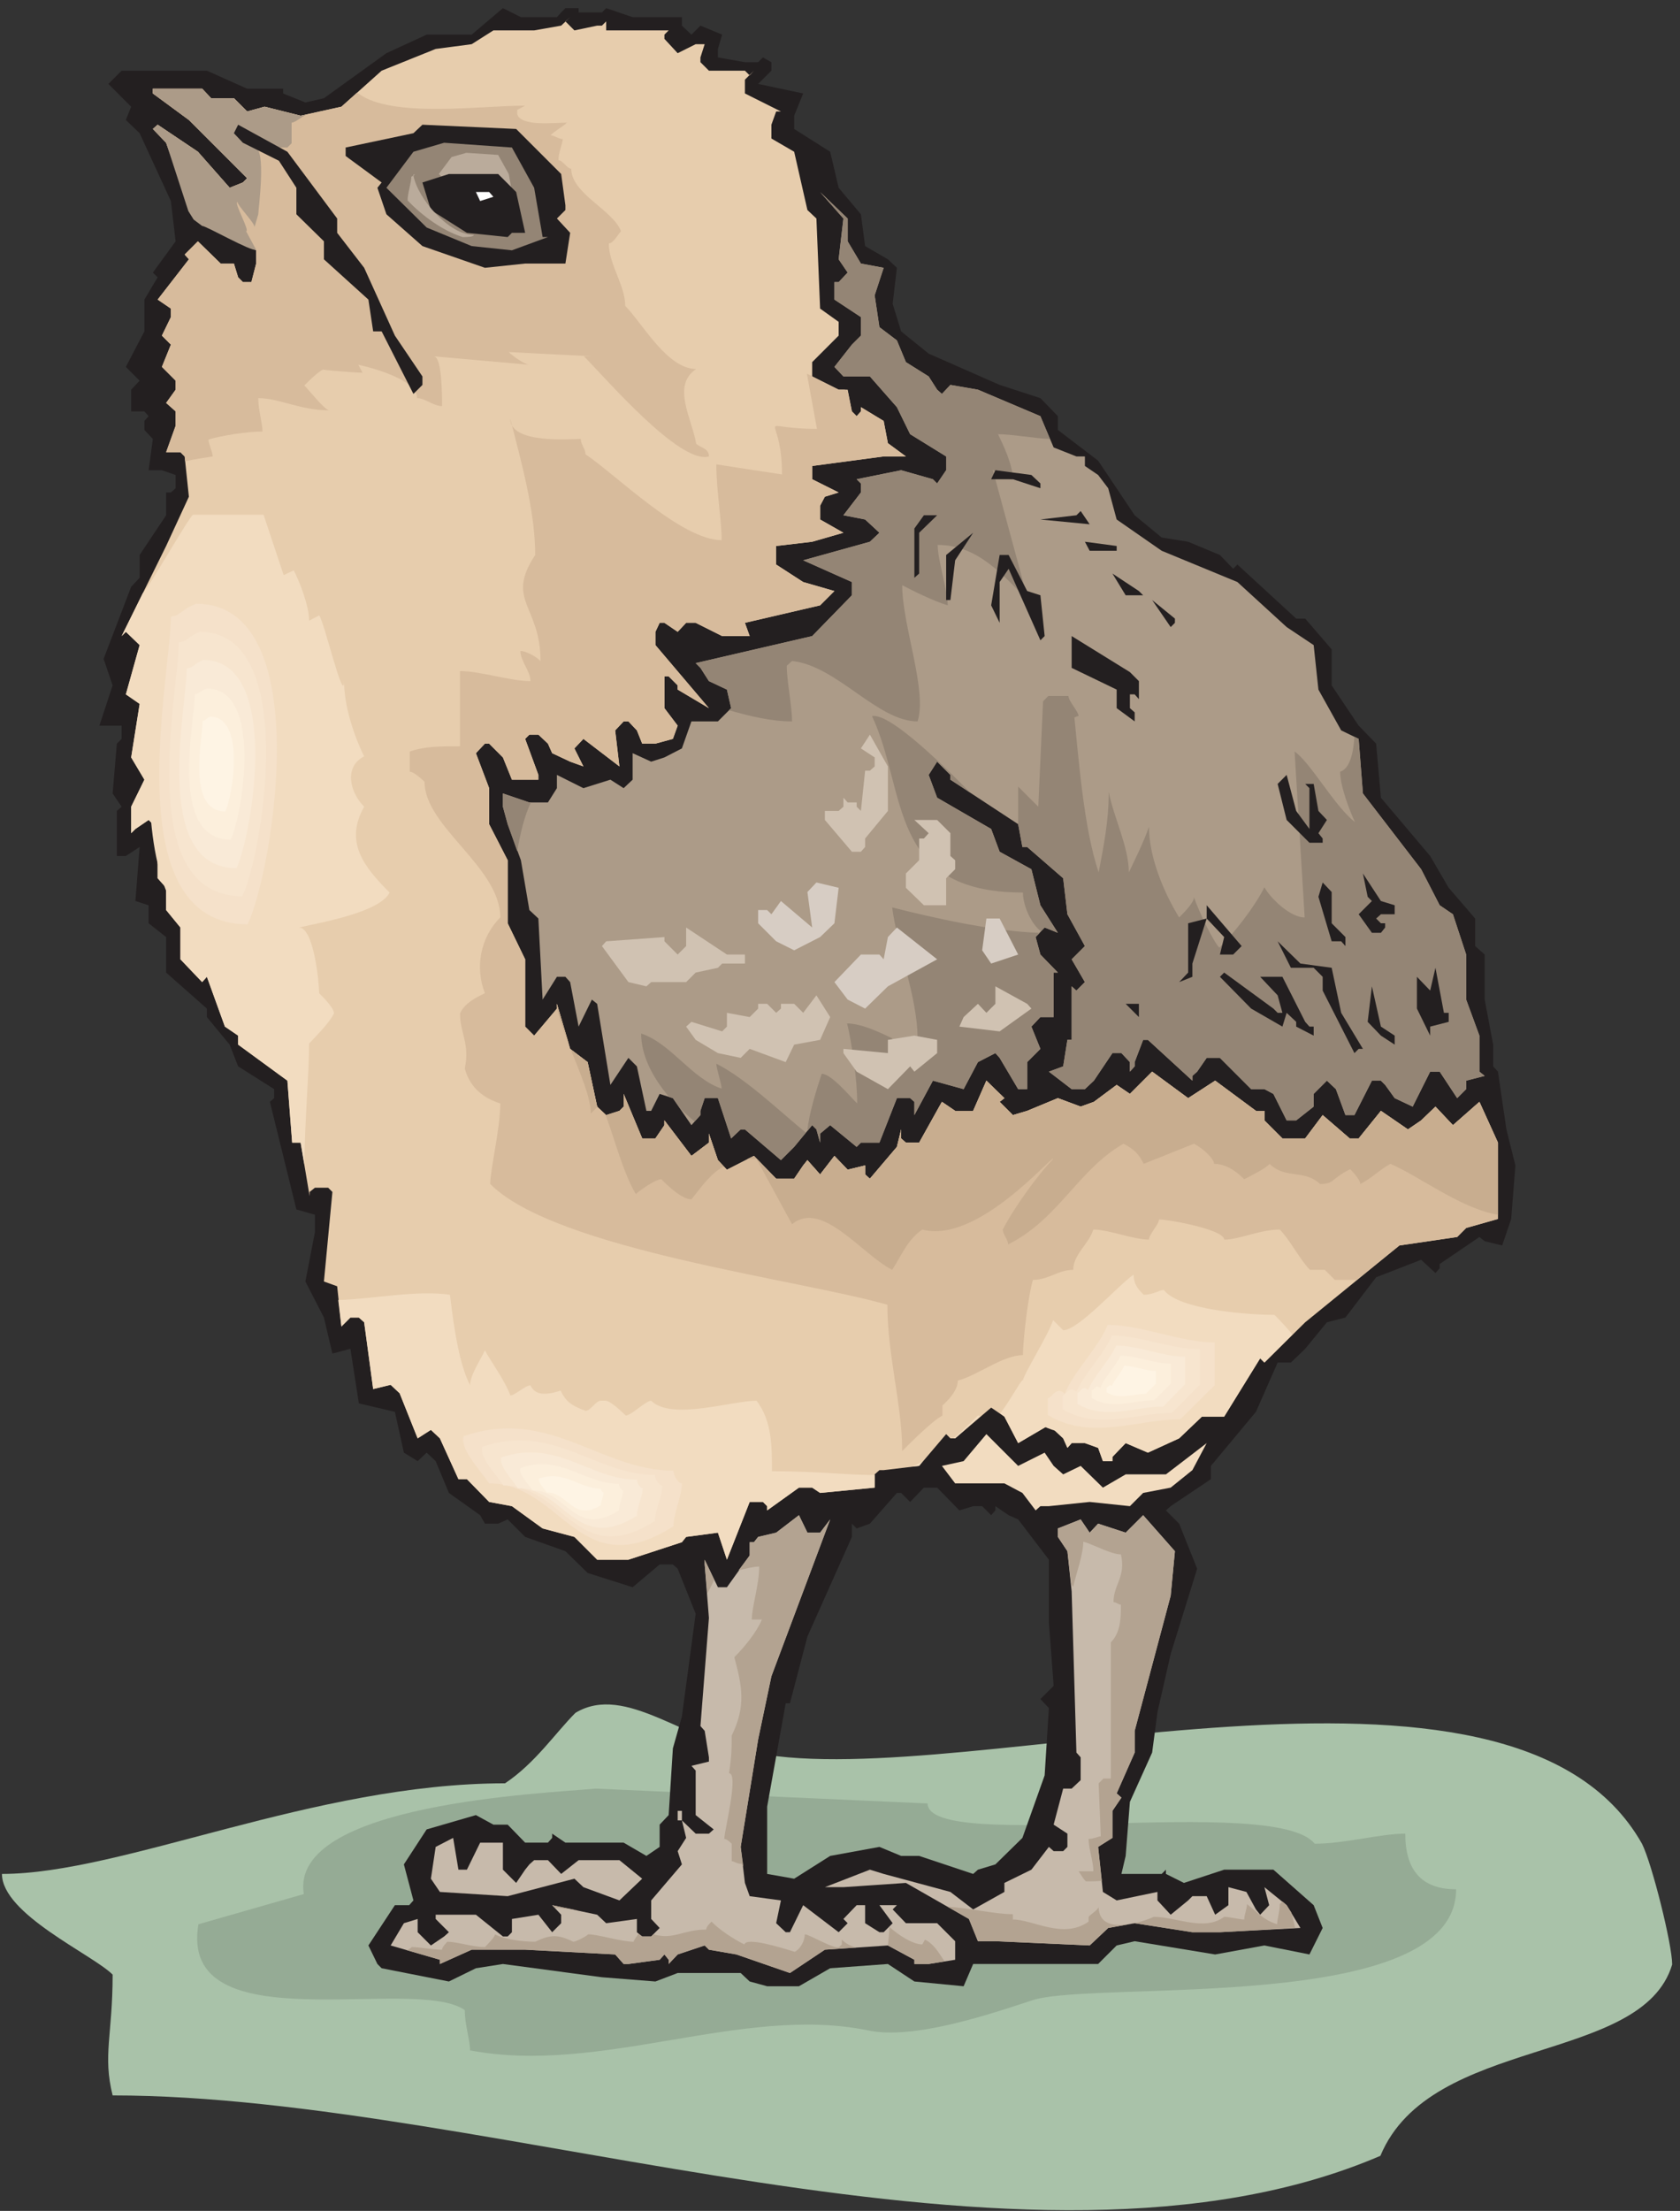 <?xml version="1.0" encoding="UTF-8" standalone="no"?>
<!-- Created with Inkscape (http://www.inkscape.org/) -->

<svg
   xmlns:dc="http://purl.org/dc/elements/1.1/"
   xmlns:cc="http://creativecommons.org/ns#"
   xmlns:rdf="http://www.w3.org/1999/02/22-rdf-syntax-ns#"
   xmlns:svg="http://www.w3.org/2000/svg"
   xmlns="http://www.w3.org/2000/svg"
   xmlns:sodipodi="http://sodipodi.sourceforge.net/DTD/sodipodi-0.dtd"
   xmlns:inkscape="http://www.inkscape.org/namespaces/inkscape"
   id="svg30345"
   version="1.1"
   inkscape:version="0.48.1 "
   width="206.25"
   height="271.25"
   xml:space="preserve"
   sodipodi:docname="Chick_09.pdf"><rect width="100%" height="100%" fill="#333333" stroke="none"/><defs
     id="defs30349" /><sodipodi:namedview
     pagecolor="#ffffff"
     bordercolor="#666666"
     borderopacity="1"
     objecttolerance="10"
     gridtolerance="10"
     guidetolerance="10"
     inkscape:pageopacity="0"
     inkscape:pageshadow="2"
     inkscape:window-width="640"
     inkscape:window-height="480"
     id="namedview30347"
     showgrid="false"
     inkscape:zoom="1.0728111"
     inkscape:cx="103.125"
     inkscape:cy="135.625"
     inkscape:window-x="445"
     inkscape:window-y="70"
     inkscape:window-maximized="0"
     inkscape:current-layer="g30353" /><g
     id="g30353"
     inkscape:groupmode="layer"
     inkscape:label="Chick_09"
     transform="matrix(1.25,0,0,-1.25,0,271.25)"><g
       id="g30355"
       transform="scale(0.24,0.24)"><path
         d="m 235.496,203.695 c -8.238,-8.238 -16.473,-20.59 -28.824,-28.824 -78.231,0 -156.461,-37.055 -205.871,-37.055 0,-16.468 37.055,-32.941 45.293,-41.175 0,-24.703 -4.117,-32.938 0,-49.406 156.461,0 374.683,-86.469 518.797,-24.707 20.586,49.41 107.05,37.059 119.406,78.231 0,8.234 -8.238,41.176 -12.356,49.41 -53.523,94.699 -275.867,20.586 -362.332,37.055 -28.824,4.117 -53.527,28.824 -74.113,16.472"
         style="fill:#a9c2a9;fill-opacity:1;fill-rule:nonzero;stroke:none"
         id="path30357" /><path
         d="M 243.73,172.703 C 223.141,170.754 118.254,166.637 124.324,129.582 L 81.199,117.227 C 72.746,67.82 169.613,96.641 190.203,82.121 c 0,-6.066 2.168,-12.352 2.168,-16.469 53.524,-10.184 111.168,18.637 162.527,8.234 18.422,-4.117 49.411,6.285 67.832,12.352 26.872,8.234 173.149,-6.066 173.149,45.293 -14.52,0 -20.805,8.235 -20.805,22.754 -10.183,0 -24.703,-4.117 -37.054,-4.117 -16.473,20.586 -158.415,-4.117 -158.415,16.469 l -135.875,6.066"
         style="fill:#95ab95;fill-opacity:1;fill-rule:nonzero;stroke:none"
         id="path30359" /><path
         d="m 227.91,897.148 1.735,1.95 1.734,1.734 5.414,0 0,-1.734 9.535,0 1.735,1.734 10.835,-3.684 20.153,0 0,-3.464 3.902,-3.684 3.684,3.684 8.886,-3.684 -1.734,-5.852 0,-3.468 11.051,-1.95 5.418,0 1.953,1.95 3.465,-1.95 0,-3.468 -5.418,-5.418 18.422,-3.899 -3.684,-9.101 0,-5.418 14.734,-9.321 3.469,-14.734 9.102,-10.836 1.73,-13.004 9.321,-5.414 3.683,-3.469 -1.734,-14.734 3.469,-11.269 11.269,-9.102 29.039,-12.785 16.684,-5.418 7.152,-7.371 0,-5.633 16.469,-12.57 14.957,-22.321 11.051,-9.101 10.836,-1.731 13,-5.418 5.418,-5.636 1.734,1.734 24.055,-22.102 3.683,0 10.836,-12.57 0,-14.738 11.051,-16.469 7.152,-7.367 1.949,-22.106 20.157,-23.836 7.582,-13.003 10.836,-12.567 0,-11.269 3.902,-3.469 0,-18.418 3.465,-18.422 0,-8.883 1.953,-2.168 3.465,-23.621 3.683,-14.734 -1.73,-21.887 -3.688,-10.836 -7.148,1.735 -2.168,1.73 -16.254,-11.051 0,-1.734 -1.734,-1.949 -5.852,5.418 -18.418,-7.153 -12.57,-16.469 -7.582,-1.949 -8.887,-10.836 -5.851,-5.632 -5.418,0 -8.883,-20.157 -18.422,-22.101 0,-5.418 -16.469,-11.051 -1.949,-1.734 5.418,-5.418 7.367,-18.422 -10.836,-34.891 -5.418,-23.836 -2.168,-16.469 -9.101,-20.156 -1.735,-22.101 -1.734,-7.368 16.473,0 1.734,1.735 0,-1.735 7.367,-3.683 16.469,5.418 20.152,0 16.473,-14.52 3.684,-9.32 -5.418,-10.836 -18.422,3.684 -20.153,-3.684 -32.937,5.418 -7.371,-1.734 -7.586,-7.582 -51.141,0 -3.902,-9.102 -20.152,1.949 -10.836,7.153 -23.622,-1.735 -12.785,-7.367 -13.004,0 -7.148,1.949 -3.688,3.469 -25.785,0 -9.101,-3.469 -21.891,1.734 -40.523,5.418 -11.051,-1.735 -11.055,-5.418 -27.519,5.418 -1.735,1.735 -3.683,7.582 10.836,16.472 5.851,0 1.735,1.949 -3.903,14.735 9.321,14.305 20.152,5.851 7.148,-3.902 5.856,0 7.148,-7.367 9.321,0 1.734,1.949 0,1.734 5.418,-3.683 23.836,0 9.316,-5.418 5.418,3.683 0,9.102 3.684,3.902 1.734,27.305 3.684,13 5.637,42.043 -7.368,18.418 -1.953,1.734 -5.418,0 -11.051,-9.316 -18.421,5.847 -9.098,8.887 -16.473,5.852 -7.148,7.152 -3.903,-1.734 -5.417,0 -1.95,3.464 -12.789,9.102 -5.414,13.004 -3.683,3.469 -3.688,-3.469 -5.633,3.469 -3.683,16.683 -14.739,3.469 -3.464,22.32 -7.368,-1.949 -3.468,14.734 -7.586,14.735 3.902,20.156 0,7.149 -7.586,2.168 -10.836,43.992 1.735,1.515 0,3.684 -14.735,9.32 -3.469,8.883 -9.32,11.27 0,3.468 -16.684,14.735 0,14.519 -7.152,5.637 0,7.367 -5.418,1.731 1.734,22.105 -5.637,-3.684 -3.684,0 0,18.422 1.953,1.731 -3.683,5.418 1.73,20.371 1.953,1.949 0,5.418 -9.101,0 5.418,16.469 -3.688,10.836 11.27,29.472 3.469,3.684 0,9.32 10.836,16.25 0,9.321 1.949,0 1.949,1.734 0,5.418 -5.633,1.949 -5.418,0 1.734,12.785 -3.469,3.684 0,3.684 1.734,1.949 -1.734,1.953 -5.418,0 0,8.883 3.469,3.683 -5.637,5.637 7.586,14.52 0,13 5.418,9.101 -1.949,1.953 9.316,12.785 -1.949,16.469 -12.785,27.738 -5.637,5.418 2.168,5.418 -9.316,9.317 5.418,5.418 34.887,0 16.473,-7.367 14.734,0 0,-1.95 9.102,-3.687 7.586,1.734 25.57,18.422 16.473,7.586 18.418,0 12.785,10.832 7.367,-3.684 14.738,0 0,0 z m 164.695,-610.671 0,0 -9.101,9.316 -5.418,0 -5.633,-5.852 -3.683,3.684 -1.735,0 -11.051,-12.566 -5.418,-1.954 -1.949,1.954 0,-5.418 -18.203,-40.743 -7.152,-27.304 -1.735,0 -7.586,-42.258 0,-27.52 11.055,-1.953 14.734,9.321 20.153,3.683 8.887,-3.683 7.367,0 22.105,-7.368 1.949,1.735 7.153,2.164 11.051,10.836 9.101,25.57 1.734,27.524 -3.468,3.683 5.418,5.418 -1.95,26.004 0,25.57 -12.57,16.473 -3.898,1.73 -5.418,3.688 0,-1.734 -1.735,-1.954 -3.683,3.688 -3.684,0 -5.637,-1.734"
         style="fill:#231f20;fill-opacity:1;fill-rule:nonzero;stroke:none"
         id="path30361" /><path
         d="m 235.063,891.73 9.316,1.954 1.949,0 1.735,1.73 0,-3.684 25.57,0 -1.731,-1.73 0,-1.734 5.418,-5.852 7.368,3.684 3.683,0 -1.734,-5.418 0,-1.95 3.468,-3.468 14.735,0 1.953,-1.949 1.73,1.949 -3.683,-3.684 0,-5.633 14.738,-7.371 -1.953,0 -1.949,-5.414 0,-5.637 9.32,-5.418 5.418,-23.835 3.684,-3.469 1.515,-36.84 7.586,-5.418 0,-5.633 -10.836,-10.836 0,-5.851 10.836,-5.418 3.684,0 1.734,-8.883 1.949,-1.953 1.735,1.953 0,1.734 9.316,-5.636 1.735,-9.102 7.367,-5.418 -9.102,0 -29.254,-3.898 0,-5.418 10.836,-5.418 -5.636,-1.735 -1.95,-3.683 0,-5.633 9.535,-5.418 -12.785,-3.684 -14.738,-1.734 0,-7.586 11.055,-7.152 12.785,-3.684 -5.852,-5.852 -30.773,-7.148 1.953,-5.418 -11.27,0 -10.835,5.418 -3.903,0 -3.465,-3.684 -5.418,3.684 -1.953,0 -1.73,-3.684 0,-5.418 21.886,-25.789 -12.785,7.586 0,1.731 -3.687,3.683 -1.731,0 0,-13 5.418,-7.152 -1.953,-5.418 -7.148,-1.949 -5.418,0 -2.168,5.418 -3.469,3.683 -1.949,0 -3.469,-3.683 1.734,-14.735 -14.734,11.266 -3.683,-3.898 3.683,-7.368 -5.418,1.95 -7.367,3.468 -1.734,3.899 -3.903,3.683 -3.683,0 -1.735,-1.734 5.418,-14.734 0,-1.949 -10.836,0 -3.683,9.101 -5.633,5.633 -1.734,0 -3.684,-3.899 5.418,-14.304 0,-14.735 7.586,-14.738 0,-25.785 7.148,-14.738 0,-27.52 3.684,-3.687 9.32,11.054 0,1.95 5.418,-18.418 7.149,-5.418 3.902,-18.204 3.684,-3.468 5.417,1.734 1.735,1.734 0,5.2 7.586,-18.203 5.418,0 3.683,5.418 0,1.949 11.051,-14.52 7.152,5.418 0,3.684 3.684,-10.832 3.684,-3.903 11.05,5.633 9.102,-9.316 7.371,0 3.684,5.418 1.734,2.168 5.199,-5.852 5.852,7.582 5.418,-5.633 7.148,1.735 0,-3.684 1.953,-1.734 11.051,13 1.735,7.152 0,-3.683 1.949,-1.735 5.418,0 9.32,16.688 5.418,-3.684 7.367,0 5.418,12.352 7.367,-7.153 -1.949,-1.515 5.418,-5.418 5.852,1.734 12.566,5.199 9.32,-3.465 5.418,1.95 9.317,6.933 5.418,-3.683 9.101,9.101 14.739,-10.836 11.05,7.153 16.688,-12.352 3.465,0 0,-3.902 7.367,-7.367 9.32,0 7.153,9.535 11.05,-9.535 3.684,0 9.101,11.269 11.055,-7.586 5.414,3.684 5.852,5.636 7.152,-7.585 10.836,9.535 7.586,-16.688 0,-31.203 -13.004,-3.684 -3.683,-3.687 -23.622,-3.465 -38.574,-31.422 -16.687,-16.468 -1.735,1.73 -14.734,-23.836 -9.102,0 -9.316,-8.887 -12.789,-5.847 -9.102,3.898 -5.418,-5.633 0,-1.734 -3.898,0 -1.953,5.418 -5.414,1.949 -5.418,0 -1.735,-1.949 -1.734,3.898 -5.852,5.418 -12.57,-7.367 -5.633,10.836 -5.418,3.684 -14.734,-12.571 -1.953,0 -1.731,1.735 -11.054,-13 -14.52,-1.735 -1.734,0 -1.949,-1.734 0,-5.418 -22.321,-2.168 -3.25,2.168 -5.418,0 -13.004,-9.316 0,1.734 -1.73,1.73 -5.418,0 -9.32,-23.621 -3.684,11.055 -13.004,-1.734 -1.734,-2.168 -21.887,-7.153 -12.785,0 -9.316,9.321 -13.004,3.464 -12.571,9.106 -9.316,1.73 -9.102,9.321 -3.468,0 -7.586,16.683 -3.684,3.469 -5.418,-3.469 -7.367,18.422 -3.684,3.469 -7.152,-1.734 -3.684,27.304 -2.168,1.949 -3.464,0 -3.684,-3.683 -1.734,16.469 -5.418,1.949 3.468,36.625 -1.734,1.734 -5.418,0 -2.168,-1.734 0,-1.735 -3.684,21.887 -3.468,0 -1.95,25.356 -20.152,14.734 0,3.684 -5.418,3.687 -7.371,20.367 -1.949,-2.164 -8.883,9.317 0,13.004 -5.851,7.148 0,9.102 -3.469,3.902 0,20.152 -3.684,3.684 -5.418,-3.684 -1.734,-1.73 0,10.832 5.418,11.055 -5.418,9.101 3.469,21.887 -5.637,3.898 5.637,20.156 -5.637,5.418 -1.73,-1.734 18.203,36.84 9.316,20.152 -1.734,16.469 -1.73,1.734 -5.851,0 3.898,10.836 0,5.852 -3.898,3.465 3.898,5.418 0,3.683 -5.633,5.637 3.684,9.102 -3.684,3.683 3.684,7.586 0,3.465 -5.418,3.684 12.785,16.472 -1.734,1.949 5.418,5.418 9.32,-9.101 5.418,0 1.734,-5.637 1.949,-1.949 3.469,0 1.949,7.586 0,5.418 -25.57,13 -11.27,30.988 -5.418,5.637 1.949,1.734 16.469,-11.055 13.004,-14.734 5.418,2.168 1.735,1.731 -23.84,23.839 -14.734,10.836 0,1.95 20.152,0 3.684,-3.903 9.32,0 5.418,-5.418 7.148,1.953 14.738,-3.683 16.688,3.683 16.469,14.735 22.105,8.886 14.735,1.95 8.882,5.632 16.688,0 11.055,1.954 3.683,3.464 -1.949,-1.734 3.684,-3.684 0,0"
         style="fill:#e7cdad;fill-opacity:1;fill-rule:nonzero;stroke:none"
         id="path30363" /><path
         d="m 146.645,865.945 c 13.652,-10.187 49.625,-4.984 68.261,-4.984 l -3.25,-1.734 0,-1.735 c 1.516,-5.199 15.168,-3.469 20.371,-3.469 -1.734,-1.73 -5.203,-3.464 -6.718,-5.199 1.515,0 3.25,-1.515 4.984,-1.515 0,-1.735 -1.734,-5.204 -1.734,-8.668 1.734,0 3.468,-3.469 5.203,-3.469 0,-10.184 17.117,-16.902 20.371,-25.57 -1.52,-1.735 -3.254,-4.985 -4.985,-4.985 0,-8.668 6.715,-17.121 6.715,-25.57 6.938,-6.938 17.121,-25.789 29.039,-25.789 -10.183,-6.719 -1.73,-20.371 0,-30.555 1.735,-1.734 5.203,-1.734 5.203,-5.203 -11.921,-3.465 -42.691,32.508 -51.144,40.957 l 3.25,0 -34.023,1.734 c 1.734,-1.734 6.718,-5.199 8.453,-5.199 l -39.223,3.465 c 3.465,0 3.465,-15.383 3.465,-20.367 -3.465,0 -6.934,3.25 -10.184,3.25 0,8.668 -24.054,13.652 -24.054,13.652 l 1.734,-3.25 c -3.469,0 -22.106,1.516 -15.387,1.516 -1.734,0 -6.719,-4.985 -8.453,-6.719 1.734,-1.734 8.453,-10.184 10.188,-10.184 -11.918,0 -20.372,4.985 -29.039,4.985 0,-4.985 1.734,-10.188 1.734,-13.652 -6.719,0 -16.906,-1.735 -22.106,-3.25 0,-1.735 1.734,-5.204 1.734,-6.938 -3.035,-0.434 -6.938,-1.082 -11.27,-1.949 l -0.219,1.949 -1.73,1.734 -5.851,0 3.898,10.836 0,5.852 -3.898,3.465 3.898,5.418 0,3.683 -5.633,5.637 3.684,9.102 -3.684,3.683 3.684,7.586 0,3.465 -5.418,3.684 12.785,16.472 -1.734,1.949 5.418,5.418 9.32,-9.101 5.418,0 1.734,-5.637 1.949,-1.949 3.469,0 1.949,7.586 0,5.418 -25.57,13 -11.27,30.988 -5.418,5.637 1.949,1.734 16.469,-11.055 13.004,-14.734 5.418,2.168 1.735,1.731 -23.84,23.839 -14.734,10.836 0,1.95 20.152,0 3.684,-3.903 9.32,0 5.418,-5.418 7.148,1.953 14.738,-3.683 16.688,3.683 6.281,5.633 c 0.219,0 0.434,-0.215 0.653,-0.215"
         style="fill:#d7bb9c;fill-opacity:1;fill-rule:nonzero;stroke:none"
         id="path30365" /><path
         d="m 229.645,833.004 1.734,-12.785 0,-1.949 -3.469,-3.469 5.418,-5.852 -1.949,-12.566 -16.473,0 -16.468,-1.735 -25.571,8.883 -14.738,13.004 -3.684,10.836 1.735,2.168 -14.735,10.832 0,3.469 27.739,5.851 3.683,3.469 38.356,-1.734 18.422,-18.422 0,0"
         style="fill:#231f20;fill-opacity:1;fill-rule:nonzero;stroke:none"
         id="path30367" /><path
         d="m 218.59,827.371 3.469,-20.156 2.168,0 -14.739,-5.414 -16.468,1.73 -18.418,7.586 -16.473,16.254 11.055,14.734 12.566,3.684 27.738,-1.949 9.102,-16.469 0,0"
         style="fill:#948575;fill-opacity:1;fill-rule:nonzero;stroke:none"
         id="path30369" /><path
         d="m 208.188,833.004 1.734,-9.535 1.086,0 -7.153,-2.598 -7.8,0.863 -8.668,3.469 -7.801,7.801 5.199,6.937 6.067,1.731 13.003,-0.867 4.333,-7.801 0,0"
         style="fill:#baab9b;fill-opacity:1;fill-rule:nonzero;stroke:none"
         id="path30371" /><path
         d="m 211.223,825.637 3.683,-16.688 -5.418,0 -1.73,-1.734 -16.688,1.734 -14.738,9.321 -3.465,11.269 10.832,3.465 20.156,0 7.368,-7.367 0,0"
         style="fill:#231f20;fill-opacity:1;fill-rule:nonzero;stroke:none"
         id="path30373" /><path
         d="m 201.902,823.688 -5.414,-1.735 -1.734,3.684 5.418,0 1.73,-1.949 0,0"
         style="fill:#ffffff;fill-opacity:1;fill-rule:nonzero;stroke:none"
         id="path30375" /><path
         d="m 346.883,805.484 5.418,-9.101 9.316,-1.735 -3.683,-11.269 1.949,-13 7.152,-5.418 3.684,-8.887 9.32,-5.851 3.465,-5.418 1.953,-1.731 3.465,3.684 11.269,-1.953 25.571,-10.836 5.418,-12.785 9.32,-3.684 3.469,0 0,-3.898 5.414,-3.684 4.121,-5.418 3.465,-12.785 18.422,-12.789 30.988,-12.785 20.152,-18.418 11.055,-7.368 1.949,-18.203 9.317,-16.687 7.152,-3.469 1.734,-22.32 23.836,-30.988 7.586,-14.735 5.418,-3.683 5.418,-16.473 0,-18.418 5.418,-14.738 0,-14.735 2.168,-1.734 -7.586,-1.949 0,-3.469 -3.683,-3.684 -7.153,10.836 -3.898,0 -7.153,-14.301 -7.367,3.465 -3.902,5.418 -1.735,1.735 -3.683,0 -7.152,-14.086 -3.684,0 -3.898,10.617 -3.684,3.469 -5.418,-5.418 0,-5.2 -7.152,-5.636 -3.903,0 -5.418,10.836 -3.683,1.949 -5.418,0 -12.785,12.789 -5.418,0 -3.899,-5.637 -1.953,-1.734 0,-1.949 -18.203,16.687 -1.949,0 -3.465,-9.101 0,-1.735 -1.953,-2.168 0,3.903 -3.469,3.683 -3.684,0 -7.582,-11.269 -3.683,-3.469 -5.418,0 -9.321,7.152 5.852,2.168 1.734,10.836 1.735,0 0,21.887 1.949,-1.734 3.469,3.468 -5.418,9.317 5.418,5.418 -7.153,13.004 -1.734,14.734 -14.734,12.785 -1.953,0 -1.735,9.32 -27.738,18.204 0,1.949 -5.418,5.418 -3.465,-5.418 3.465,-9.321 22.105,-12.785 3.469,-9.316 13,-7.152 3.684,-14.735 7.152,-11.269 -5.418,2.168 -3.683,-3.903 1.949,-7.152 7.152,-7.367 -1.734,0 0,-18.203 -5.418,0 -3.684,-3.899 3.684,-9.101 -5.414,-5.418 0,-11.055 -3.688,0 -7.582,12.789 -1.734,1.949 -7.153,-3.683 -5.851,-11.055 -12.567,3.469 -7.585,-14.086 0,5.418 -1.735,1.515 -5.418,0 -7.152,-18.203 -7.582,0 -1.735,-1.734 -10.836,8.887 -4.117,-3.469 0,-3.684 -1.515,5.418 -1.735,1.735 -7.367,-8.887 -5.418,-5.414 -14.738,12.566 -1.735,0 -3.898,-3.683 -5.418,16.468 -5.418,0 -1.734,-5.199 0,-1.734 -3.684,-4.117 -7.586,11.05 -5.418,1.735 -3.465,-6.934 -1.953,0 -3.898,18.203 -3.469,3.469 -7.367,-11.055 -5.418,33.157 -2.168,1.734 -5.418,-11.051 -3.465,18.203 -1.949,2.164 -3.469,0 -5.851,-9.316 -1.735,33.156 -3.683,3.465 -3.469,20.371 -5.414,14.738 -1.953,7.149 0,5.418 10.836,-3.684 7.586,0 3.683,5.852 0,5.418 10.836,-5.418 11.051,3.469 5.418,-3.469 3.683,3.469 0,10.835 7.586,-3.468 5.418,1.734 7.149,3.684 3.902,11.05 10.836,0 5.418,5.418 -1.734,7.586 -7.368,3.465 -3.468,5.418 -1.949,1.949 47.675,11.055 16.254,16.684 0,5.418 -19.937,8.886 27.304,7.586 3.899,3.684 -5.852,5.418 -8.883,1.73 7.153,9.321 0,3.683 -1.735,1.735 18.204,3.683 13.003,-3.683 1.731,-1.735 3.687,5.418 0,5.633 -14.738,9.102 -5.418,11.054 -11.051,12.567 -10.836,0 -3.683,3.902 7.152,9.102 3.684,3.683 0,7.586 -10.836,7.149 0,7.152 1.734,0 3.684,3.902 -3.684,5.418 1.949,16.684 -9.535,10.836 11.27,-10.836 0,-9.317"
         style="fill:#ac9b88;fill-opacity:1;fill-rule:nonzero;stroke:none"
         id="path30377" /><path
         d="m 211.656,556.055 c 1.082,6.504 3.035,14.953 5.637,19.937 l -0.652,0 -10.836,3.684 0,-5.418 1.953,-7.149 3.898,-11.054 0,0 z m 86.684,57.644 c 8.453,-2.383 17.121,-4.551 25.789,-4.551 0,6.286 -2.168,16.469 -2.168,22.754 l 2.168,1.95 c 18.418,-1.95 34.891,-24.704 51.359,-24.704 4.117,12.352 -6.285,39.223 -6.285,55.696 4.117,-2.168 12.352,-6.285 18.637,-8.239 0,6.071 -4.117,18.422 -4.117,24.708 16.468,0 26.656,-12.352 37.054,-22.754 l -14.515,53.523 c 2.164,-1.949 6.281,-4.117 8.234,-4.117 0,6.285 -4.117,14.519 -6.07,18.637 5.637,0 14.953,-1.735 21.238,-1.95 l -3.902,9.317 -25.571,10.836 -11.269,1.953 -3.465,-3.684 -1.953,1.731 -3.465,5.418 -9.32,5.851 -3.684,8.887 -7.152,5.418 -1.949,13 3.683,11.269 -9.316,1.735 -5.418,9.101 0,9.317 -11.27,10.836 9.535,-10.836 -1.949,-16.684 3.684,-5.418 -3.684,-3.902 -1.734,0 0,-7.152 10.836,-7.149 0,-7.586 -3.684,-3.683 -7.152,-9.102 3.683,-3.902 10.836,0 11.051,-12.567 5.418,-11.054 14.738,-9.102 0,-5.633 -3.687,-5.418 -1.731,1.735 -13.003,3.683 -18.204,-3.683 1.735,-1.735 0,-3.683 -7.153,-9.321 8.883,-1.73 5.852,-5.418 -3.899,-3.684 -27.304,-7.586 19.937,-8.886 0,-5.418 -16.254,-16.684 -47.675,-11.055 1.949,-1.949 3.468,-5.418 7.368,-3.465 1.734,-7.586 -0.867,-0.867"
         style="fill:#948575;fill-opacity:1;fill-rule:nonzero;stroke:none"
         id="path30379" /><path
         d="m 439.199,615.434 c 2.168,-20.586 4.117,-49.411 10.403,-68.047 1.949,10.402 4.117,20.59 4.117,32.941 1.949,-10.187 8.234,-22.539 8.234,-32.941 1.949,4.117 6.067,12.351 8.235,18.636 0,-12.351 6.07,-26.871 12.355,-37.054 1.949,1.949 6.066,6.066 6.066,8.234 2.168,-6.285 8.235,-18.637 10.403,-20.586 6.066,6.067 14.301,16.469 18.418,24.703 2.168,-4.117 10.402,-12.351 16.472,-12.351 l -4.121,67.828 c 6.285,-4.117 16.473,-22.539 24.707,-28.82 -1.949,4.113 -6.066,14.519 -6.066,20.586 4.117,1.3 5.418,8.015 5.848,14.3 l 1.734,-0.867 1.734,-22.32 23.836,-30.988 7.586,-14.735 5.418,-3.683 5.418,-16.473 0,-18.418 5.418,-14.738 0,-14.735 2.168,-1.734 -7.586,-1.949 0,-3.469 -3.683,-3.684 -7.153,10.836 -3.898,0 -7.153,-14.301 -7.367,3.465 -3.902,5.418 -1.735,1.735 -3.683,0 -7.152,-14.086 -3.684,0 -3.898,10.617 -3.684,3.469 -5.418,-5.418 0,-5.2 -7.152,-5.636 -3.903,0 -5.418,10.836 -3.683,1.949 -5.418,0 -12.785,12.789 -5.418,0 -3.899,-5.637 -1.953,-1.734 0,-1.949 -18.203,16.687 -1.949,0 -3.465,-9.101 0,-1.735 -1.953,-2.168 0,3.903 -3.469,3.683 -3.684,0 -7.582,-11.269 -3.683,-3.469 -5.418,0 -9.321,7.152 5.852,2.168 1.734,10.836 1.735,0 0,21.887 1.949,-1.734 3.469,3.468 -5.418,9.317 5.418,5.418 -7.153,13.004 -1.734,14.734 -14.734,12.785 -1.953,0 -1.735,9.32 0,15.387 8.238,-8.238 1.95,43.125 2.168,2.168 8.234,0 c 0,-2.168 4.117,-6.285 4.117,-8.235 -2.168,0 -4.117,-4.117 -2.168,4.118 l 0,0 z M 284.254,445.535 c -2.168,1.735 -3.902,3.469 -5.852,5.203 l -3.035,4.332 -1.515,0.434 c -7.153,8.453 -11.485,17.336 -11.485,26.008 12.352,-4.121 20.586,-18.422 32.938,-22.539 0,1.949 -2.164,8.234 -2.164,10.183 12.132,-6.066 26.437,-19.937 36.621,-28.172 l -4.766,-5.851 -5.418,-5.414 -14.738,12.566 -1.735,0 -3.898,-3.683 -5.418,16.468 -5.418,0 -1.734,-5.199 0,-1.734 -2.383,-2.602 0,0 z m 46.16,-3.898 1.949,2.383 1.735,-1.735 1.515,-5.418 0,3.684 4.117,3.469 10.836,-8.887 1.735,1.734 7.582,0 7.152,18.203 5.418,0 1.735,-1.515 0,-5.418 7.585,14.086 12.567,-3.469 5.851,11.055 7.153,3.683 1.734,-1.949 7.582,-12.789 3.688,0 0,11.055 5.414,5.418 -3.684,9.101 3.684,3.899 5.418,0 0,18.203 1.734,0 -7.152,7.367 -1.949,7.152 1.734,1.735 c -18.418,0.433 -44.426,6.285 -60.461,10.402 2.168,-16.469 10.402,-37.059 10.402,-53.527 -4.117,-6.286 -4.117,-6.286 -8.234,-6.286 0,2.168 -2.168,4.118 -2.168,6.286 -4.117,1.953 -12.352,6.066 -18.422,6.066 1.953,-8.234 4.117,-22.535 4.117,-32.719 -2.164,1.949 -10.402,12.133 -14.519,12.133 -1.949,-5.851 -5.414,-16.902 -5.848,-23.402 l 0,0 z m 95.566,81.695 1.516,1.52 5.418,-2.168 -7.152,11.269 -3.684,14.735 -13,7.152 -3.469,9.316 -22.105,12.785 -3.465,9.321 3.465,5.418 5.418,-5.418 0,-1.949 8.019,-5.204 c -15.168,15.387 -33.589,32.508 -40.089,31.207 14.519,-30.988 6.285,-72.164 61.761,-72.164 0,-5.632 3.684,-13.218 7.367,-15.82"
         style="fill:#948575;fill-opacity:1;fill-rule:nonzero;stroke:none"
         id="path30381" /><path
         d="m 425.762,706.449 0,-1.949 -11.266,3.684 -8.887,0 1.735,3.683 14.734,-1.949 3.684,-3.469 0,0"
         style="fill:#231f20;fill-opacity:1;fill-rule:nonzero;stroke:none"
         id="path30383" /><path
         d="m 425.762,691.715 14.738,1.73 1.734,1.735 3.684,-5.418 -20.156,1.953 0,0"
         style="fill:#231f20;fill-opacity:1;fill-rule:nonzero;stroke:none"
         id="path30385" /><path
         d="m 376.137,686.297 0,-16.688 -1.949,-1.734 0,20.156 3.898,5.414 5.418,0 -7.367,-7.148 0,0"
         style="fill:#231f20;fill-opacity:1;fill-rule:nonzero;stroke:none"
         id="path30387" /><path
         d="m 388.922,658.773 -1.731,0 0,18.422 11.051,9.102 -7.367,-11.27 -1.953,-16.254 0,0"
         style="fill:#231f20;fill-opacity:1;fill-rule:nonzero;stroke:none"
         id="path30389" /><path
         d="m 456.969,678.926 -11.051,0 -1.949,3.687 13,-1.734 0,-1.953"
         style="fill:#231f20;fill-opacity:1;fill-rule:nonzero;stroke:none"
         id="path30391" /><path
         d="m 420.348,662.457 5.414,-1.734 1.734,-16.684 -1.734,-1.734 -13,29.254 -3.684,-5.418 0,-16.684 -3.469,7.148 3.469,20.59 3.684,0 7.586,-14.738 0,0"
         style="fill:#231f20;fill-opacity:1;fill-rule:nonzero;stroke:none"
         id="path30393" /><path
         d="m 467.805,660.723 -7.153,0 -5.418,8.886 10.836,-7.152 1.735,-1.734 0,0"
         style="fill:#231f20;fill-opacity:1;fill-rule:nonzero;stroke:none"
         id="path30395" /><path
         d="m 480.809,649.457 -1.735,-1.734 -7.586,11.05 9.321,-7.582 0,-1.734"
         style="fill:#231f20;fill-opacity:1;fill-rule:nonzero;stroke:none"
         id="path30397" /><path
         d="m 466.07,625.617 0,-7.367 -1.73,1.949 -1.953,0 0,-5.633 1.953,-1.734 0,-3.684 -7.371,5.418 0,7.586 -18.418,8.883 0,13.004 23.836,-14.738 3.683,-3.684 0,0"
         style="fill:#231f20;fill-opacity:1;fill-rule:nonzero;stroke:none"
         id="path30399" /><path
         d="m 363.352,577.941 0,-5.414 -9.321,-11.269 0,-3.469 -1.73,-1.949 -3.684,0 -11.054,13 0,3.687 5.636,0 1.949,1.731 0,3.683 1.735,-1.949 3.683,0 0,-1.734 1.735,-1.731 1.73,16.469 1.953,0 1.95,1.734 0,3.684 -5.633,3.684 3.683,5.632 7.368,-13 0,-12.789"
         style="fill:#d0c2b2;fill-opacity:1;fill-rule:nonzero;stroke:none"
         id="path30401" /><path
         d="m 535.852,565.156 0,16.688 -1.735,1.734 3.469,0 1.949,-11.051 3.469,-3.687 -3.469,-5.414 1.735,-2.168 0,-1.735 -5.418,0 -9.321,9.317 -3.683,14.738 3.683,3.684 3.903,-14.735 5.418,-7.371 0,0"
         style="fill:#231f20;fill-opacity:1;fill-rule:nonzero;stroke:none"
         id="path30403" /><path
         d="m 388.922,563.426 0,-9.321 1.953,-1.734 0,-3.683 -3.684,-3.684 0,-11.051 -9.105,0 -7.367,7.149 0,5.851 5.418,5.418 0,8.887 1.949,0 1.953,2.168 -5.851,5.414 9.316,0 5.418,-5.414 0,0"
         style="fill:#d0c2b2;fill-opacity:1;fill-rule:nonzero;stroke:none"
         id="path30405" /><path
         d="m 570.742,533.953 0,-3.683 -5.637,0 -1.949,-1.735 1.949,-1.949 1.735,0 0,-1.734 -1.735,-2.168 -3.683,0 -5.418,7.586 5.418,5.414 -1.734,1.734 -1.95,9.535 7.367,-11.269 5.637,-1.731 0,0"
         style="fill:#231f20;fill-opacity:1;fill-rule:nonzero;stroke:none"
         id="path30407" /><path
         d="m 341.465,526.586 -5.852,-5.637 -10.617,-5.418 -7.371,3.684 -7.367,7.371 0,5.414 3.683,0 1.735,-1.73 3.902,5.414 12.785,-10.832 -1.949,14.519 3.684,3.899 9.101,-2.168 -1.734,-14.516 0,0"
         style="fill:#d7cdc4;fill-opacity:1;fill-rule:nonzero;stroke:none"
         id="path30409" /><path
         d="m 544.953,526.586 5.633,-5.637 0,-3.683 -1.734,1.949 -3.899,0 -5.418,18.203 1.735,5.852 3.683,-3.899 0,-12.785"
         style="fill:#231f20;fill-opacity:1;fill-rule:nonzero;stroke:none"
         id="path30411" /><path
         d="m 504.645,513.797 -5.418,0 1.734,7.152 -7.152,7.586 -5.852,-18.422 0,-5.418 -5.414,-2.164 3.684,3.899 0,20.156 7.582,1.949 0,5.418 14.304,-16.687 -3.468,-3.469 0,0"
         style="fill:#231f20;fill-opacity:1;fill-rule:nonzero;stroke:none"
         id="path30413" /><path
         d="m 416.66,513.797 -11.051,-3.684 -3.683,5.418 1.734,13.004 5.418,0 7.582,-14.738 0,0"
         style="fill:#d7cdc4;fill-opacity:1;fill-rule:nonzero;stroke:none"
         id="path30415" /><path
         d="m 304.84,513.797 0,-3.684 -9.317,0 -1.734,-1.73 -9.101,-1.953 -3.903,-3.899 -14.301,0 -1.953,-1.734 -7.367,1.734 -10.836,14.735 1.735,1.949 23.839,1.734 0,-1.734 5.418,-5.418 3.465,3.469 0,7.586 16.688,-11.055 7.367,0 0,0"
         style="fill:#d0c2b2;fill-opacity:1;fill-rule:nonzero;stroke:none"
         id="path30417" /><path
         d="m 363.352,500.797 -9.321,-9.102 -7.148,3.684 -5.418,7.152 10.836,11.266 7.582,0 1.734,-1.949 1.735,9.101 3.683,3.903 16.469,-13.004 -20.152,-11.051 0,0"
         style="fill:#d7cdc4;fill-opacity:1;fill-rule:nonzero;stroke:none"
         id="path30419" /><path
         d="m 544.953,508.383 3.899,-18.422 8.886,-14.734 -1.734,0 -1.734,-1.735 -13,25.571 0,5.632 -3.684,3.688 -9.32,0 -5.418,10.832 9.32,-9.102 12.785,-1.73 0,0"
         style="fill:#231f20;fill-opacity:1;fill-rule:nonzero;stroke:none"
         id="path30421" /><path
         d="m 592.844,489.961 0,-3.684 -7.582,-1.949 0,-3.687 -5.418,11.054 0,13 5.418,-5.632 2.164,9.32 3.469,-18.422 1.949,0 0,0"
         style="fill:#231f20;fill-opacity:1;fill-rule:nonzero;stroke:none"
         id="path30423" /><path
         d="m 522.848,489.961 1.949,0 -1.949,7.152 -7.153,7.582 9.102,0 9.32,-18.418 1.735,-1.949 1.734,0 0,-3.687 -7.152,3.687 0,1.949 -3.903,3.684 -1.734,-5.633 -12.785,7.367 -12.785,13 1.734,1.735 20.152,-14.735 1.735,-1.734 0,0"
         style="fill:#231f20;fill-opacity:1;fill-rule:nonzero;stroke:none"
         id="path30425" /><path
         d="m 422.078,491.695 -13,-9.32 -16.473,1.953 1.735,3.899 5.851,5.418 3.469,-3.684 3.684,3.684 0,7.152 13.004,-7.152 1.73,-1.95 0,0"
         style="fill:#d0c2b2;fill-opacity:1;fill-rule:nonzero;stroke:none"
         id="path30427" /><path
         d="m 570.742,480.641 0,-3.684 -5.637,3.684 -5.417,5.636 1.734,14.52 3.683,-16.469 5.637,-3.687 0,0"
         style="fill:#231f20;fill-opacity:1;fill-rule:nonzero;stroke:none"
         id="path30429" /><path
         d="m 335.613,478.91 -10.617,-1.953 -3.469,-7.148 -14.734,5.418 -3.688,-3.684 -9.316,1.949 -9.101,5.418 -3.903,5.418 2.168,1.949 12.57,-3.902 1.95,1.953 0,5.633 9.32,-1.734 3.465,3.468 0,1.95 3.683,0 3.684,-3.684 1.953,1.734 0,1.95 5.418,0 3.684,-3.684 5.418,7.152 5.632,-8.886 -4.117,-9.317 0,0"
         style="fill:#d0c2b2;fill-opacity:1;fill-rule:nonzero;stroke:none"
         id="path30431" /><path
         d="m 466.07,488.227 -5.418,5.418 5.418,0 0,-5.418"
         style="fill:#231f20;fill-opacity:1;fill-rule:nonzero;stroke:none"
         id="path30433" /><path
         d="m 383.504,473.492 -9.316,-7.586 -1.735,2.168 -9.101,-9.32 -12.786,7.152 -5.418,7.586 0,1.735 18.204,-1.735 0,5.418 10.836,1.731 9.316,-1.731 0,-5.418"
         style="fill:#d0c2b2;fill-opacity:1;fill-rule:nonzero;stroke:none"
         id="path30435" /><path
         d="m 427.496,310.098 3.684,-5.418 3.902,-3.469 7.152,3.469 9.102,-8.887 9.316,5.418 16.473,0 16.684,12.785 -5.852,-11.051 -8.883,-7.152 -11.269,-2.168 -5.418,-5.414 -16.469,1.73 -16.688,-1.73 -3.468,0 -1.949,-1.734 -5.418,7.148 -7.368,3.902 -20.152,0 -5.418,7.153 8.883,1.949 9.32,11.051 13,-13 10.836,5.418 0,0"
         style="fill:#f2dcc0;fill-opacity:1;fill-rule:nonzero;stroke:none"
         id="path30437" /><path
         d="m 335.613,277.375 4.117,5.418 -24.054,-64.148 -5.418,-25.786 -7.153,-43.992 1.735,-14.734 1.953,-5.418 12.785,-1.735 -1.953,-9.32 3.902,-3.683 1.735,0 5.418,11.054 14.519,-11.054 3.684,3.683 -1.735,1.735 5.418,5.636 3.465,0 0,-7.371 5.852,-3.683 1.734,0 3.684,3.683 -5.418,7.371 7.152,0 -1.734,-1.734 5.418,-5.637 12.785,0 7.371,-7.367 0,-7.582 -10.836,-1.734 -5.851,0 0,1.734 -10.836,5.848 -25.789,-1.731 -14.301,-9.535 -21.887,7.582 -11.27,1.953 -1.734,1.731 -11.051,-3.684 -3.687,-3.898 0,1.734 -1.731,2.164 -1.953,-2.164 -12.785,-1.734 -1.949,0 -3.469,3.898 -36.84,1.953 -21.886,0 -13.004,-5.851 0,1.734 -20.153,5.848 5.418,9.101 5.633,1.735 0,-5.418 5.418,-5.418 5.418,3.687 1.949,1.731 -5.414,5.418 0,1.734 16.469,0 11.051,-8.883 1.953,0 1.73,1.731 0,5.418 10.836,1.734 5.637,-7.152 3.684,3.683 0,3.469 -3.684,3.902 18.418,-3.902 3.684,-3.469 12.57,1.735 0,-5.418 2.168,-1.731 3.683,0 3.465,3.465 -3.465,3.684 0,7.585 12.567,14.735 -1.731,5.418 3.465,5.418 -1.734,7.152 -1.731,0 0,3.899 1.731,0 0,-3.899 5.637,-5.418 5.417,0 1.95,1.735 -7.367,5.851 0,18.203 -1.735,1.949 7.152,1.735 0,1.734 -1.734,10.836 -1.734,1.949 3.468,44.207 -1.734,21.887 0,1.949 5.418,-11.265 3.684,0 9.32,13 0,5.418 1.73,0 1.735,2.168 7.367,1.734 9.32,7.148 3.469,-7.148 5.199,0 0,0"
         style="fill:#c7baab;fill-opacity:1;fill-rule:nonzero;stroke:none"
         id="path30439" /><path
         d="m 289.453,252.453 c 1.086,2.168 2.168,4.117 2.82,5.633 l -3.902,8.234 0,-1.949 1.082,-11.918 0,0 z m 12.785,9.535 c 2.821,0.649 6.071,1.516 8.453,1.516 0,-7.367 -3.035,-16.469 -3.035,-21.672 l 4.121,0 c -2.168,-5.199 -7.152,-11.266 -11.269,-15.383 3.031,-11.488 4.984,-19.722 -1.086,-32.074 0,-5.199 0,-8.234 -1.082,-15.387 4.117,0 -1.949,-23.621 -1.949,-26.871 0.863,0 1.949,-0.867 3.031,-1.949 l 0,-7.152 c 1.086,0 1.953,-1.082 4.117,-1.082 0,-0.219 0.219,-0.653 0.652,-1.086 l -1.086,8.019 7.153,43.992 5.418,25.786 24.054,64.148 -4.117,-5.418 -5.199,0 -3.469,7.148 -9.32,-7.148 -7.367,-1.734 -1.735,-2.168 -1.73,0 0,-5.418 -4.555,-6.067 0,0 z m 84.301,-159.929 c -2.383,3.468 -4.332,7.152 -8.019,8.886 l -1.082,-1.953 c -4.118,0 -10.184,4.117 -13.434,7.153 0,-1.95 -0.434,-4.985 -0.652,-7.586 l 0,0 10.836,-5.848 0,-1.734 5.851,0 6.5,1.082 0,0 z m -36.191,5.636 c -2.383,0.649 -4.332,1.731 -5.848,3.25 l 0,-1.953 -1.086,-1.082 c -1.949,-1.082 -12.137,5.199 -14.086,5.199 0,-3.031 -2.168,-6.281 -4.117,-7.148 -6.285,1.949 -19.719,6.066 -20.586,3.031 -4.117,1.953 -10.402,6.071 -13.437,9.321 -1.083,-1.086 -2.168,-2.168 -2.168,-3.25 -9.536,0 -13.219,-4.336 -21.668,-1.954 l -0.868,-0.863 -3.683,0 -1.52,1.082 c -0.867,-1.301 -1.949,-2.601 -1.949,-3.25 -5.199,0 -14.519,3.031 -18.637,3.031 -1.086,-1.082 -5.199,-3.031 -6.066,-3.031 -6.285,3.031 -9.32,3.031 -15.606,0 -4.984,0 -12.351,0.867 -16.468,3.031 0,-1.082 -3.035,-4.117 -4.117,-5.199 -5.204,0 -11.27,2.168 -15.387,2.168 0,0 -2.168,-2.168 -2.168,-3.25 -4.117,0 -9.102,1.082 -12.352,1.082 -0.433,-0.433 -1.082,-0.867 -1.949,-1.301 l 13.434,-3.898 0,-1.734 13.004,5.851 21.886,0 36.84,-1.953 3.469,-3.898 1.949,0 12.785,1.734 1.953,2.164 1.731,-2.164 0,-1.734 3.687,3.898 11.051,3.684 1.734,-1.731 11.27,-1.953 21.887,-7.582 14.301,9.535 12.785,0.867 0,0 z m -123.524,16.469 c 3.254,-0.434 6.504,-0.867 9.754,-1.301 l -10.617,2.168 0.863,-0.867"
         style="fill:#b3a391;fill-opacity:1;fill-rule:nonzero;stroke:none"
         id="path30441" /><path
         d="m 479.074,251.586 -14.734,-55.258 0,-8.887 -7.371,-16.687 1.949,-1.734 -3.684,-5.418 0,-11.051 -5.851,-3.684 1.953,-18.418 5.633,-3.469 16.687,3.469 0,-3.469 5.418,-5.851 7.153,5.851 1.73,1.735 5.852,0 3.468,-7.586 5.418,3.902 0,7.367 7.368,-1.949 3.902,-7.152 1.73,-2.168 3.688,3.902 -1.953,7.367 9.101,-7.367 5.637,-9.32 -32.941,-1.734 -11.27,0 -23.617,3.683 -10.836,-1.949 -7.586,-7.152 -38.574,1.734 -7.153,0 -3.683,9.102 -25.789,14.738 -25.571,-1.735 -7.585,0 18.421,7.153 5.633,-1.735 27.305,-7.367 9.32,-7.152 12.785,7.152 0,3.684 11.051,5.418 7.152,9.316 1.95,-1.734 3.902,0 1.734,1.734 0,5.418 -5.636,3.684 3.902,14.734 3.469,0 3.683,3.469 0,9.32 -1.734,1.949 -1.949,65.879 -1.735,16.469 -3.902,5.852 0,3.464 9.32,3.688 3.684,-5.418 3.465,3.684 11.269,-3.684 7.153,7.148 13.004,-14.734 -1.735,-18.203 0,0"
         style="fill:#c7baab;fill-opacity:1;fill-rule:nonzero;stroke:none"
         id="path30443" /><path
         d="m 439.199,255.27 c 1.082,4.984 4.117,13.218 4.117,18.418 4.118,-1.083 11.27,-5.2 15.387,-5.2 2.168,-9.101 -3.035,-12.351 -3.035,-19.504 1.086,0 2.168,-1.082 3.035,-1.082 0,-4.984 0,-11.269 -4.117,-15.386 l 0,-55.696 -3.035,0 -1.949,-1.949 0.867,-21.668 c -0.867,0 -3.035,-1.086 -4.985,-1.086 0,-4.117 1.95,-9.101 1.95,-13.219 l -6.067,0 c 0.867,-1.082 1.949,-3.25 3.035,-4.117 1.95,0 4.114,0 6.5,0.219 l -1.519,13.867 5.851,3.684 0,11.051 3.684,5.418 -1.949,1.734 7.371,16.687 0,8.887 14.734,55.258 0,0 1.735,18.203 -13.004,14.734 -7.153,-7.148 -11.269,3.684 -3.465,-3.684 -3.684,5.418 -9.32,-3.688 0,-3.464 3.902,-5.852 1.516,-13.219 c 0.434,-0.867 0.652,-1.3 0.867,-1.3 l 0,0 z M 530,115.711 c -0.434,2.168 -1.082,4.336 -1.516,6.285 l -1.953,3.035 -1.734,1.516 -1.082,-1.082 c 0,-3.035 -1.082,-6.285 -1.082,-8.238 -6.07,1.953 -8.235,5.203 -12.356,8.238 0,-2.168 -1.082,-4.117 -1.082,-6.285 -1.949,0 -6.066,1.082 -8.234,1.082 -8.234,-6.067 -19.504,0 -28.82,0 -4.121,-1.949 -22.539,-8.235 -22.539,4.117 0,-1.082 -3.25,-3.031 -4.118,-4.117 l 0,-1.949 c -10.402,-7.368 -22.754,0.867 -30.988,0.867 l 0,2.168 c -7.586,0 -17.988,2.597 -26.656,3.031 l 8.668,-4.984 3.683,-9.102 7.153,0 38.574,-1.734 7.586,7.152 10.836,1.949 23.617,-3.683 11.27,0 30.773,1.734"
         style="fill:#b3a391;fill-opacity:1;fill-rule:nonzero;stroke:none"
         id="path30445" /><path
         d="m 191.07,139.551 5.418,11.051 9.317,0 0,-11.051 5.418,-5.418 3.683,5.418 1.735,2.164 1.949,1.734 5.637,0 5.418,-5.633 7.148,5.633 16.687,0 9.321,-7.586 -9.321,-8.883 -14.734,5.418 -3.683,3.465 -27.305,-7.148 -27.742,1.734 -3.684,5.414 1.953,13.004 7.149,3.684 2.168,-13 3.468,0 0,0"
         style="fill:#c7baab;fill-opacity:1;fill-rule:nonzero;stroke:none"
         id="path30447" /><path
         d="m 77.082,817.836 2.168,-3.469 3.465,-2.597 c 1.734,0 20.156,-10.622 22.105,-9.754 l -4.117,7.586 c 1.735,0 -5.203,11.918 -3.469,11.918 0,-1.516 6.934,-8.454 6.934,-10.184 l 1.52,5.199 c 0,1.735 3.464,27.305 -1.52,27.305 l 13.437,0 1.735,1.734 0,8.449 c 1.734,0 5.199,3.469 6.933,3.469 l 0,0 -3.25,-0.648 -14.738,3.683 -7.148,-1.953 -5.418,5.418 -9.32,0 -3.684,3.903 -20.152,0 0,-1.95 14.734,-10.836 23.84,-23.839 -1.735,-1.731 -5.418,-2.168 -13.004,14.734 -16.469,11.055 -1.949,-1.734 5.418,-5.637 9.101,-27.953"
         style="fill:#ac9b88;fill-opacity:1;fill-rule:nonzero;stroke:none"
         id="path30449" /><path
         d="m 137.977,814.801 0,-5.852 11.05,-14.301 12.571,-27.738 11.269,-16.687 0,-3.465 -3.683,-3.684 -13.004,25.571 -3.469,0 -1.949,13 -18.203,16.472 0,7.367 -11.27,11.051 0,10.836 -7.152,11.051 -14.735,7.367 -3.683,3.902 1.734,3.469 20.152,-11.055 20.372,-27.304 0,0"
         style="fill:#231f20;fill-opacity:1;fill-rule:nonzero;stroke:none"
         id="path30451" /><path
         d="m 208.84,732.887 c 4.117,-16.469 10.183,-37.274 10.183,-55.692 -12.351,-18.636 2.168,-20.59 2.168,-43.343 -2.168,2.168 -6.285,4.117 -8.234,4.117 0,-4.117 4.117,-8.235 4.117,-12.352 -8.234,0 -20.586,4.117 -28.82,4.117 l 0,-30.769 c -8.238,0 -14.52,0 -20.59,-2.168 l 0,-8.234 c 1.949,0 6.07,-4.118 6.07,-4.118 0,-18.422 30.989,-34.89 30.989,-55.476 -8.235,-8.235 -10.403,-20.586 -6.285,-30.989 -4.118,-1.953 -8.235,-4.117 -10.184,-8.234 0,-8.234 4.117,-12.355 1.949,-22.539 2.168,-8.234 8.235,-12.352 14.52,-14.301 0,-10.402 -4.118,-26.875 -4.118,-32.941 26.653,-26.871 127.641,-39.223 162.532,-49.406 0,-20.59 6.066,-41.176 6.066,-59.813 4.117,4.117 12.352,12.352 16.469,14.52 l 0,4.117 c 2.168,1.949 6.285,6.066 6.285,10.183 8.234,2.168 18.422,10.403 26.656,10.403 0,6.07 2.164,24.707 4.117,30.773 6.286,0 10.403,4.117 16.469,4.117 0,6.286 6.285,10.403 8.235,16.469 6.285,0 16.468,-4.117 22.754,-4.117 0,2.168 4.117,6.285 4.117,8.234 4.117,0 26.656,-4.117 26.656,-8.234 6.285,0 14.519,4.117 22.754,4.117 4.117,-4.117 8.234,-12.351 12.351,-16.469 l 6.071,0 4.117,-4.117 c 2.816,0 5.851,0 8.883,0 l 17.554,14.086 23.622,3.465 3.683,3.687 13.004,3.684 0,31.203 -7.586,16.688 -10.836,-9.535 -7.152,7.585 -5.852,-5.636 -5.414,-3.684 -11.055,7.586 -9.101,-11.269 -3.684,0 -11.05,9.535 -7.153,-9.535 -9.32,0 -7.367,7.367 0,3.902 -3.465,0 -16.688,12.352 -11.05,-7.153 -14.739,10.836 -9.101,-9.101 -5.418,3.683 -9.317,-6.933 -5.418,-1.95 -9.32,3.465 -12.566,-5.199 -5.852,-1.734 -5.418,5.418 1.949,1.515 -7.367,7.153 -5.418,-12.352 -7.367,0 -5.418,3.684 -9.32,-16.688 -5.418,0 -1.949,1.735 0,3.683 -1.735,-7.152 -11.051,-13 -1.953,1.734 0,3.684 -7.148,-1.735 -5.418,5.633 -5.852,-7.582 -5.199,5.852 -1.734,-2.168 -3.684,-5.418 -7.371,0 -9.102,9.316 -11.05,-5.633 -3.684,3.903 -3.684,10.832 0,-3.684 -7.152,-5.418 -11.051,14.52 0,-1.949 -3.683,-5.418 -5.418,0 -7.586,18.203 0,-5.2 -1.735,-1.734 -5.417,-1.734 -3.684,3.468 -3.902,18.204 -7.149,5.418 -5.418,18.418 0,-1.95 -9.32,-11.054 -3.684,3.687 0,27.52 -7.148,14.738 0,25.785 -7.586,14.738 0,14.735 -5.418,14.304 3.684,3.899 1.734,0 5.633,-5.633 3.683,-9.101 10.836,0 0,1.949 -5.418,14.734 1.735,1.734 3.683,0 3.903,-3.683 1.734,-3.899 7.367,-3.468 5.418,-1.95 -3.683,7.368 3.683,3.898 14.734,-11.266 -1.734,14.735 3.469,3.683 1.949,0 3.469,-3.683 2.168,-5.418 5.418,0 7.148,1.949 1.953,5.418 -5.418,7.152 0,13 1.731,0 3.687,-3.683 0,-1.731 12.785,-7.586 -21.886,25.789 0,5.418 1.73,3.684 1.953,0 5.418,-3.684 3.465,3.684 3.903,0 10.835,-5.418 11.27,0 -1.953,5.418 30.773,7.148 5.852,5.852 -12.785,3.684 -11.055,7.152 0,7.586 14.738,1.734 12.785,3.684 -9.535,5.418 0,5.633 1.95,3.683 5.636,1.735 -10.836,5.418 0,5.418 29.254,3.898 9.102,0 -7.367,5.418 -1.735,9.102 -9.316,5.636 0,-1.734 -1.735,-1.953 -1.949,1.953 -1.734,8.449 c -0.434,0.219 -1.086,0.434 -1.52,0.434 l -2.164,0 -10.836,5.418 0,0.218 c -0.867,0.215 -1.515,0.649 -2.168,0.868 l 4.118,-22.539 c -26.657,0 -14.301,8.234 -14.301,-18.637 l -26.871,4.117 c 0,-10.402 2.164,-22.754 2.164,-30.988 -16.469,0 -43.34,26.871 -55.696,35.105 0,2.168 -1.949,4.117 -1.949,6.285 -4.117,0 -28.82,-2.168 -28.82,8.235"
         style="fill:#d7bb9c;fill-opacity:1;fill-rule:nonzero;stroke:none"
         id="path30453" /><path
         d="m 79.031,693.664 28.821,0 8.238,-24.703 4.117,1.949 c 2.164,-4.117 6.281,-14.305 6.281,-20.586 l 4.121,2.164 c 1.95,-2.164 10.184,-37.054 10.184,-26.871 0,-10.183 4.117,-22.535 8.234,-30.769 -8.234,-4.118 -6.066,-14.52 0,-20.59 -8.234,-14.52 0,-24.703 10.403,-35.106 -4.117,-8.234 -28.821,-12.351 -37.059,-14.3 6.07,0 8.238,-22.754 8.238,-26.872 1.95,-1.953 6.067,-6.07 6.067,-8.234 -1.949,-4.121 -8.235,-10.187 -10.188,-12.355 0,-12.133 -1.73,-30.555 -1.949,-49.407 l -1.516,8.883 -3.468,0 -1.95,25.356 -20.152,14.734 0,3.684 -5.418,3.687 -7.371,20.367 -1.949,-2.164 -8.883,9.317 0,13.004 -5.851,7.148 0,9.102 -3.469,3.902 0,20.152 -3.684,3.684 -5.418,-3.684 -1.734,-1.73 0,10.832 5.418,11.055 -5.418,9.101 3.469,21.887 -5.637,3.898 5.637,20.156 -5.637,5.418 -1.73,-1.734 8.668,17.551 c 1.516,0.652 19.285,31.855 20.586,32.074 l 0,0 z M 138.41,372.508 c 14.301,0.433 31.856,4.117 45.723,2.168 1.953,-16.473 4.121,-28.824 8.238,-37.059 0,4.117 4.117,10.188 6.067,14.301 2.167,-4.113 8.234,-12.352 10.402,-18.418 1.949,0 6.066,4.117 8.234,4.117 1.949,-4.117 6.067,-4.117 12.352,-2.168 1.953,-4.117 4.117,-6.066 10.183,-8.234 2.168,0 4.121,4.117 6.286,4.117 l 1.953,0 c 2.168,0 8.234,-6.066 8.234,-6.066 2.168,0 8.234,6.066 10.402,6.066 8.235,-8.234 32.938,0 43.125,0 6.282,-8.234 6.282,-18.418 6.282,-28.82 19.722,0 32.074,-1.735 42.043,-1.516 l 0,-5.203 -22.321,-2.168 -3.25,2.168 -5.418,0 -13.004,-9.316 0,1.734 -1.73,1.73 -5.418,0 -9.32,-23.621 -3.684,11.055 -13.004,-1.734 -1.734,-2.168 -21.887,-7.153 -12.785,0 -9.316,9.321 -13.004,3.464 -12.571,9.106 -9.316,1.73 -9.102,9.321 -3.468,0 -7.586,16.683 -3.684,3.469 -5.418,-3.469 -7.367,18.422 -3.684,3.469 -7.152,-1.734 -3.684,27.304 -2.168,1.949 -3.464,0 -3.684,-3.683 -1.301,10.836 0,0 z m 235.125,-68.047 c 1.301,0.652 2.602,1.301 3.903,1.953 l -1.301,-1.734 -2.602,-0.219 0,0 z m 16.688,11.484 c 3.035,2.602 6.285,5.637 9.968,9.321 0.434,0 0.868,-0.219 1.086,-0.219 l -10.402,-9.102 -0.652,0 0,0 z m 19.07,10.188 c 4.117,5.199 9.32,15.168 9.32,13.433 0,2.168 10.403,18.637 12.352,24.707 l 4.117,-4.117 c 6.285,0 22.754,18.637 28.82,22.754 0,-4.117 2.168,-6.285 4.118,-8.234 4.121,0 6.285,1.949 8.238,1.949 6.285,-8.234 35.105,-10.187 45.289,-10.187 2.601,-2.598 4.984,-5.2 7.371,-8.016 l -11.488,-11.484 -1.735,1.73 -14.734,-23.836 -9.102,0 -9.316,-8.887 -12.789,-5.847 -9.102,3.898 -5.418,-5.633 0,-1.734 -3.898,0 -1.953,5.418 -5.414,1.949 -5.418,0 -1.735,-1.949 -1.734,3.898 -5.852,5.418 -12.57,-7.367 -5.633,10.836 -1.734,1.301"
         style="fill:#f2dcc0;fill-opacity:1;fill-rule:nonzero;stroke:none"
         id="path30455" /><path
         d="m 79.031,668.961 c -6.285,-2.168 -8.234,-6.285 -12.352,-6.285 0,-28.824 -26.871,-148.227 37.054,-148.227 12.356,26.871 32.942,154.512 -24.703,154.512"
         style="fill:#f2dcc0;fill-opacity:1;fill-rule:nonzero;stroke:none"
         id="path30457" /><path
         d="m 80.332,657.258 c -5.199,-1.735 -6.934,-5.203 -10.402,-5.203 0,-24.489 -22.754,-125.903 31.422,-125.903 10.621,22.754 28.171,131.106 -21.02,131.106"
         style="fill:#f5e1ca;fill-opacity:1;fill-rule:nonzero;stroke:none"
         id="path30459" /><path
         d="m 81.848,645.773 c -4.332,-1.519 -5.852,-4.335 -8.668,-4.335 0,-20.153 -18.852,-103.801 26.004,-103.801 8.668,18.851 22.972,108.136 -17.336,108.136"
         style="fill:#f7e5cf;fill-opacity:1;fill-rule:nonzero;stroke:none"
         id="path30461" /><path
         d="m 83.148,634.285 c -3.25,-1.301 -4.551,-3.465 -6.719,-3.465 0,-15.82 -14.734,-81.699 20.371,-81.699 6.719,14.734 18.203,85.164 -13.652,85.164"
         style="fill:#f9ead7;fill-opacity:1;fill-rule:nonzero;stroke:none"
         id="path30463" /><path
         d="m 84.664,622.586 c -2.598,-0.867 -3.465,-2.387 -4.981,-2.387 0,-11.699 -10.836,-59.375 14.734,-59.375 4.984,10.617 13.219,61.762 -9.754,61.762"
         style="fill:#fcefdc;fill-opacity:1;fill-rule:nonzero;stroke:none"
         id="path30465" /><path
         d="m 85.965,611.098 c -1.516,-0.649 -1.949,-1.731 -3.031,-1.731 0,-7.152 -6.719,-37.058 9.316,-37.058 3.035,6.718 8.234,38.789 -6.285,38.789"
         style="fill:#fef4e4;fill-opacity:1;fill-rule:nonzero;stroke:none"
         id="path30467" /><path
         d="m 181.969,321.148 c 41.172,14.301 65.879,-16.468 100.984,-16.468 0,-2.168 1.949,-6.285 4.117,-6.285 0,-6.071 -4.117,-14.305 -4.117,-20.586 -45.293,-28.825 -53.527,20.586 -88.633,20.586 -4.117,6.285 -14.304,16.468 -12.351,22.753"
         style="fill:#f2dcc0;fill-opacity:1;fill-rule:nonzero;stroke:none"
         id="path30469" /><path
         d="m 189.77,316.813 c 34.89,12.136 55.91,-14.086 85.816,-14.086 0,-1.731 1.734,-5.2 3.465,-5.2 0,-5.203 -3.465,-12.351 -3.465,-17.554 -38.574,-24.485 -45.508,17.554 -75.414,17.554 -3.469,5.2 -12.137,14.086 -10.402,19.286"
         style="fill:#f5e1ca;fill-opacity:1;fill-rule:nonzero;stroke:none"
         id="path30471" /><path
         d="m 197.355,312.48 c 29.036,9.969 46.157,-11.484 70.645,-11.484 0,-1.519 1.516,-4.336 3.035,-4.336 0,-4.336 -3.035,-10.183 -3.035,-14.519 -31.641,-20.153 -37.273,14.519 -61.977,14.519 -2.82,4.336 -9.968,11.485 -8.668,15.82"
         style="fill:#f7e5cf;fill-opacity:1;fill-rule:nonzero;stroke:none"
         id="path30473" /><path
         d="m 205.156,308.145 c 22.754,7.8 36.188,-9.102 55.477,-9.102 0,-1.082 1.082,-3.465 2.383,-3.465 0,-3.254 -2.383,-7.801 -2.383,-11.269 -24.922,-15.821 -29.473,11.269 -48.758,11.269 -2.168,3.465 -7.805,9.102 -6.719,12.567"
         style="fill:#f9ead7;fill-opacity:1;fill-rule:nonzero;stroke:none"
         id="path30475" /><path
         d="m 212.957,303.813 c 16.469,5.851 26.223,-6.504 40.309,-6.504 0,-0.864 0.867,-2.598 1.73,-2.598 0,-2.387 -1.73,-5.852 -1.73,-8.234 -18.203,-11.489 -21.457,8.234 -35.325,8.234 -1.734,2.598 -5.851,6.719 -4.984,9.102"
         style="fill:#fcefdc;fill-opacity:1;fill-rule:nonzero;stroke:none"
         id="path30477" /><path
         d="m 220.543,299.477 c 10.402,3.683 16.469,-4.118 25.352,-4.118 0,-0.433 0.433,-1.515 1.085,-1.515 0,-1.52 -1.085,-3.684 -1.085,-5.203 -11.266,-7.149 -13.434,5.203 -22.102,5.203 -1.086,1.515 -3.684,4.117 -3.25,5.633"
         style="fill:#fef4e4;fill-opacity:1;fill-rule:nonzero;stroke:none"
         id="path30479" /><path
         d="m 430.965,333.5 c 4.117,10.184 16.469,22.539 20.586,32.938 16.469,0 35.105,-8.235 51.578,-8.235 l 0,-20.586 -16.473,-16.469 c -20.586,0 -43.34,-10.402 -63.926,1.95 l 0,8.234 c 2.168,0 4.118,6.285 8.235,2.168"
         style="fill:#f2dcc0;fill-opacity:1;fill-rule:nonzero;stroke:none"
         id="path30481" /><path
         d="m 435.73,334.152 c 3.469,8.883 14.086,19.286 17.555,28.168 14.086,0 29.692,-7.148 43.774,-7.148 0,-5.852 0,-11.703 0,-17.555 -4.766,-4.551 -9.317,-9.316 -14.082,-13.867 -17.34,0 -36.625,-8.887 -54.18,1.73 0,1.086 0,2.387 0,3.469 0,1.082 0,2.383 0,3.469 1.734,0 3.469,5.199 6.933,1.734"
         style="fill:#f5e1ca;fill-opacity:1;fill-rule:nonzero;stroke:none"
         id="path30483" /><path
         d="m 440.5,335.016 c 3.035,7.152 11.703,15.82 14.52,22.972 11.484,0 24.488,-5.636 35.972,-5.636 0,-4.766 0,-9.75 0,-14.516 -3.902,-3.902 -7.586,-7.586 -11.484,-11.488 -14.52,0 -30.34,-7.149 -44.645,1.519 0,0.863 0,1.949 0,2.817 0,0.867 0,1.949 0,2.816 1.301,0 2.821,4.336 5.637,1.516"
         style="fill:#f7e5cf;fill-opacity:1;fill-rule:nonzero;stroke:none"
         id="path30485" /><path
         d="m 445.266,335.668 c 2.386,5.852 9.101,12.566 11.488,18.203 9.101,0 19.285,-4.551 28.172,-4.551 0,-3.683 0,-7.586 0,-11.269 -3.035,-3.035 -5.852,-6.067 -8.887,-9.102 -11.484,0 -23.836,-5.633 -35.105,1.082 0,0.867 0,1.52 0,2.387 0,0.648 0,1.516 0,2.164 1.082,0 2.168,3.469 4.332,1.086"
         style="fill:#f9ead7;fill-opacity:1;fill-rule:nonzero;stroke:none"
         id="path30487" /><path
         d="m 450.25,336.535 c 1.52,4.117 6.504,9.102 8.234,13.219 6.504,0 13.871,-3.25 20.59,-3.25 0,-2.82 0,-5.637 0,-8.234 -2.383,-2.387 -4.551,-4.555 -6.719,-6.719 -8.234,0 -17.335,-4.117 -25.57,0.867 0,0.648 0,1.082 0,1.734 0,0.43 0,1.082 0,1.516 0.867,0 1.731,2.602 3.465,0.867"
         style="fill:#fcefdc;fill-opacity:1;fill-rule:nonzero;stroke:none"
         id="path30489" /><path
         d="m 455.02,337.402 c 0.867,2.383 4.117,5.633 4.984,8.235 4.117,0 8.883,-2.168 13,-2.168 l 0,-5.199 -4.117,-4.118 c -5.199,0 -10.832,-2.601 -16.035,0.649 l 0,1.949 c 0.652,0 1.082,1.52 2.168,0.652"
         style="fill:#fef4e4;fill-opacity:1;fill-rule:nonzero;stroke:none"
         id="path30491" /><path
         d="m 227.91,492.563 c 0.867,-4.77 2.817,-10.188 4.985,-15.606 l -4.985,16.688 0,-1.082 z m 5.633,-17.555 c 3.902,-9.75 8.234,-19.719 8.234,-26.223 l 2.821,2.82 -0.219,0 -3.902,18.204 -6.934,5.199 0,0 z m 14.305,-26.871 c 3.465,-9.102 7.148,-23.621 12.351,-32.289 2.168,1.949 8.235,6.066 10.403,6.066 1.949,-1.949 8.234,-8.234 12.351,-8.234 4.77,6.07 8.235,10.836 13.219,13.437 l -2.383,2.602 -3.684,10.832 0,-3.684 -7.152,-5.418 -11.051,14.52 0,-1.949 -3.683,-5.418 -5.418,0 -7.586,18.203 0,-5.2 -1.735,-1.734 -5.417,-1.734 -0.215,0 0,0 z m 57.859,-17.985 c 1.301,0 2.602,0 3.902,0 l 14.52,-26.656 c 12.133,10.184 28.605,-12.351 40.957,-18.637 4.117,6.286 6.285,12.352 12.352,16.469 22.753,-6.066 53.527,30.988 53.527,28.824 -6.067,-6.07 -16.469,-20.589 -20.586,-28.824 0,-1.949 2.164,-4.117 2.164,-6.066 20.59,10.183 28.824,30.769 47.242,41.172 4.117,-2.164 6.285,-4.118 8.235,-8.235 l 20.589,8.235 c 4.118,-2.164 8.235,-6.282 8.235,-8.235 4.117,0 8.234,-2.168 12.351,-6.285 4.118,2.168 8.235,4.117 10.403,6.285 6.066,-6.285 14.304,-2.168 20.586,-8.234 6.07,0 4.117,1.949 12.355,6.066 0,0 4.117,-4.117 4.117,-6.066 4.117,1.949 8.235,6.066 12.352,8.234 11.703,-4.984 29.039,-18.418 43.992,-20.804 l 0,29.472 -7.586,16.688 -10.836,-9.535 -7.152,7.585 -5.852,-5.636 -5.414,-3.684 -11.055,7.586 -9.101,-11.269 -3.684,0 -11.05,9.535 -7.153,-9.535 -9.32,0 -7.367,7.367 0,3.902 -3.465,0 -16.688,12.352 -11.05,-7.153 -14.739,10.836 -9.101,-9.101 -5.418,3.683 -9.317,-6.933 -5.418,-1.95 -9.32,3.465 -12.566,-5.199 -5.852,-1.734 -5.418,5.418 1.949,1.515 -7.367,7.153 -5.418,-12.352 -7.367,0 -5.418,3.684 -9.32,-16.688 -5.418,0 -1.949,1.735 0,3.683 -1.735,-7.152 -11.051,-13 -1.953,1.734 0,3.684 -7.148,-1.735 -5.418,5.633 -5.852,-7.582 -5.199,5.852 -1.734,-2.168 -3.684,-5.418 -7.371,0 -9.102,9.316 -2.816,-1.297"
         style="fill:#c8ad8f;fill-opacity:1;fill-rule:nonzero;stroke:none"
         id="path30493" /><path
         d="m 169.184,832.355 c 1.73,-9.32 14.515,-24.269 24.703,-24.269 0,-0.871 -3.469,-0.871 -4.551,-0.871 -8.234,2.601 -16.469,8.672 -22.539,14.953 0,3.035 1.519,7.152 1.519,9.754 0.434,0 0.868,0.433 0.868,0.867 l 0.648,0 -0.648,-0.434"
         style="fill:#baab9b;fill-opacity:1;fill-rule:nonzero;stroke:none"
         id="path30495" /></g></g></svg>
